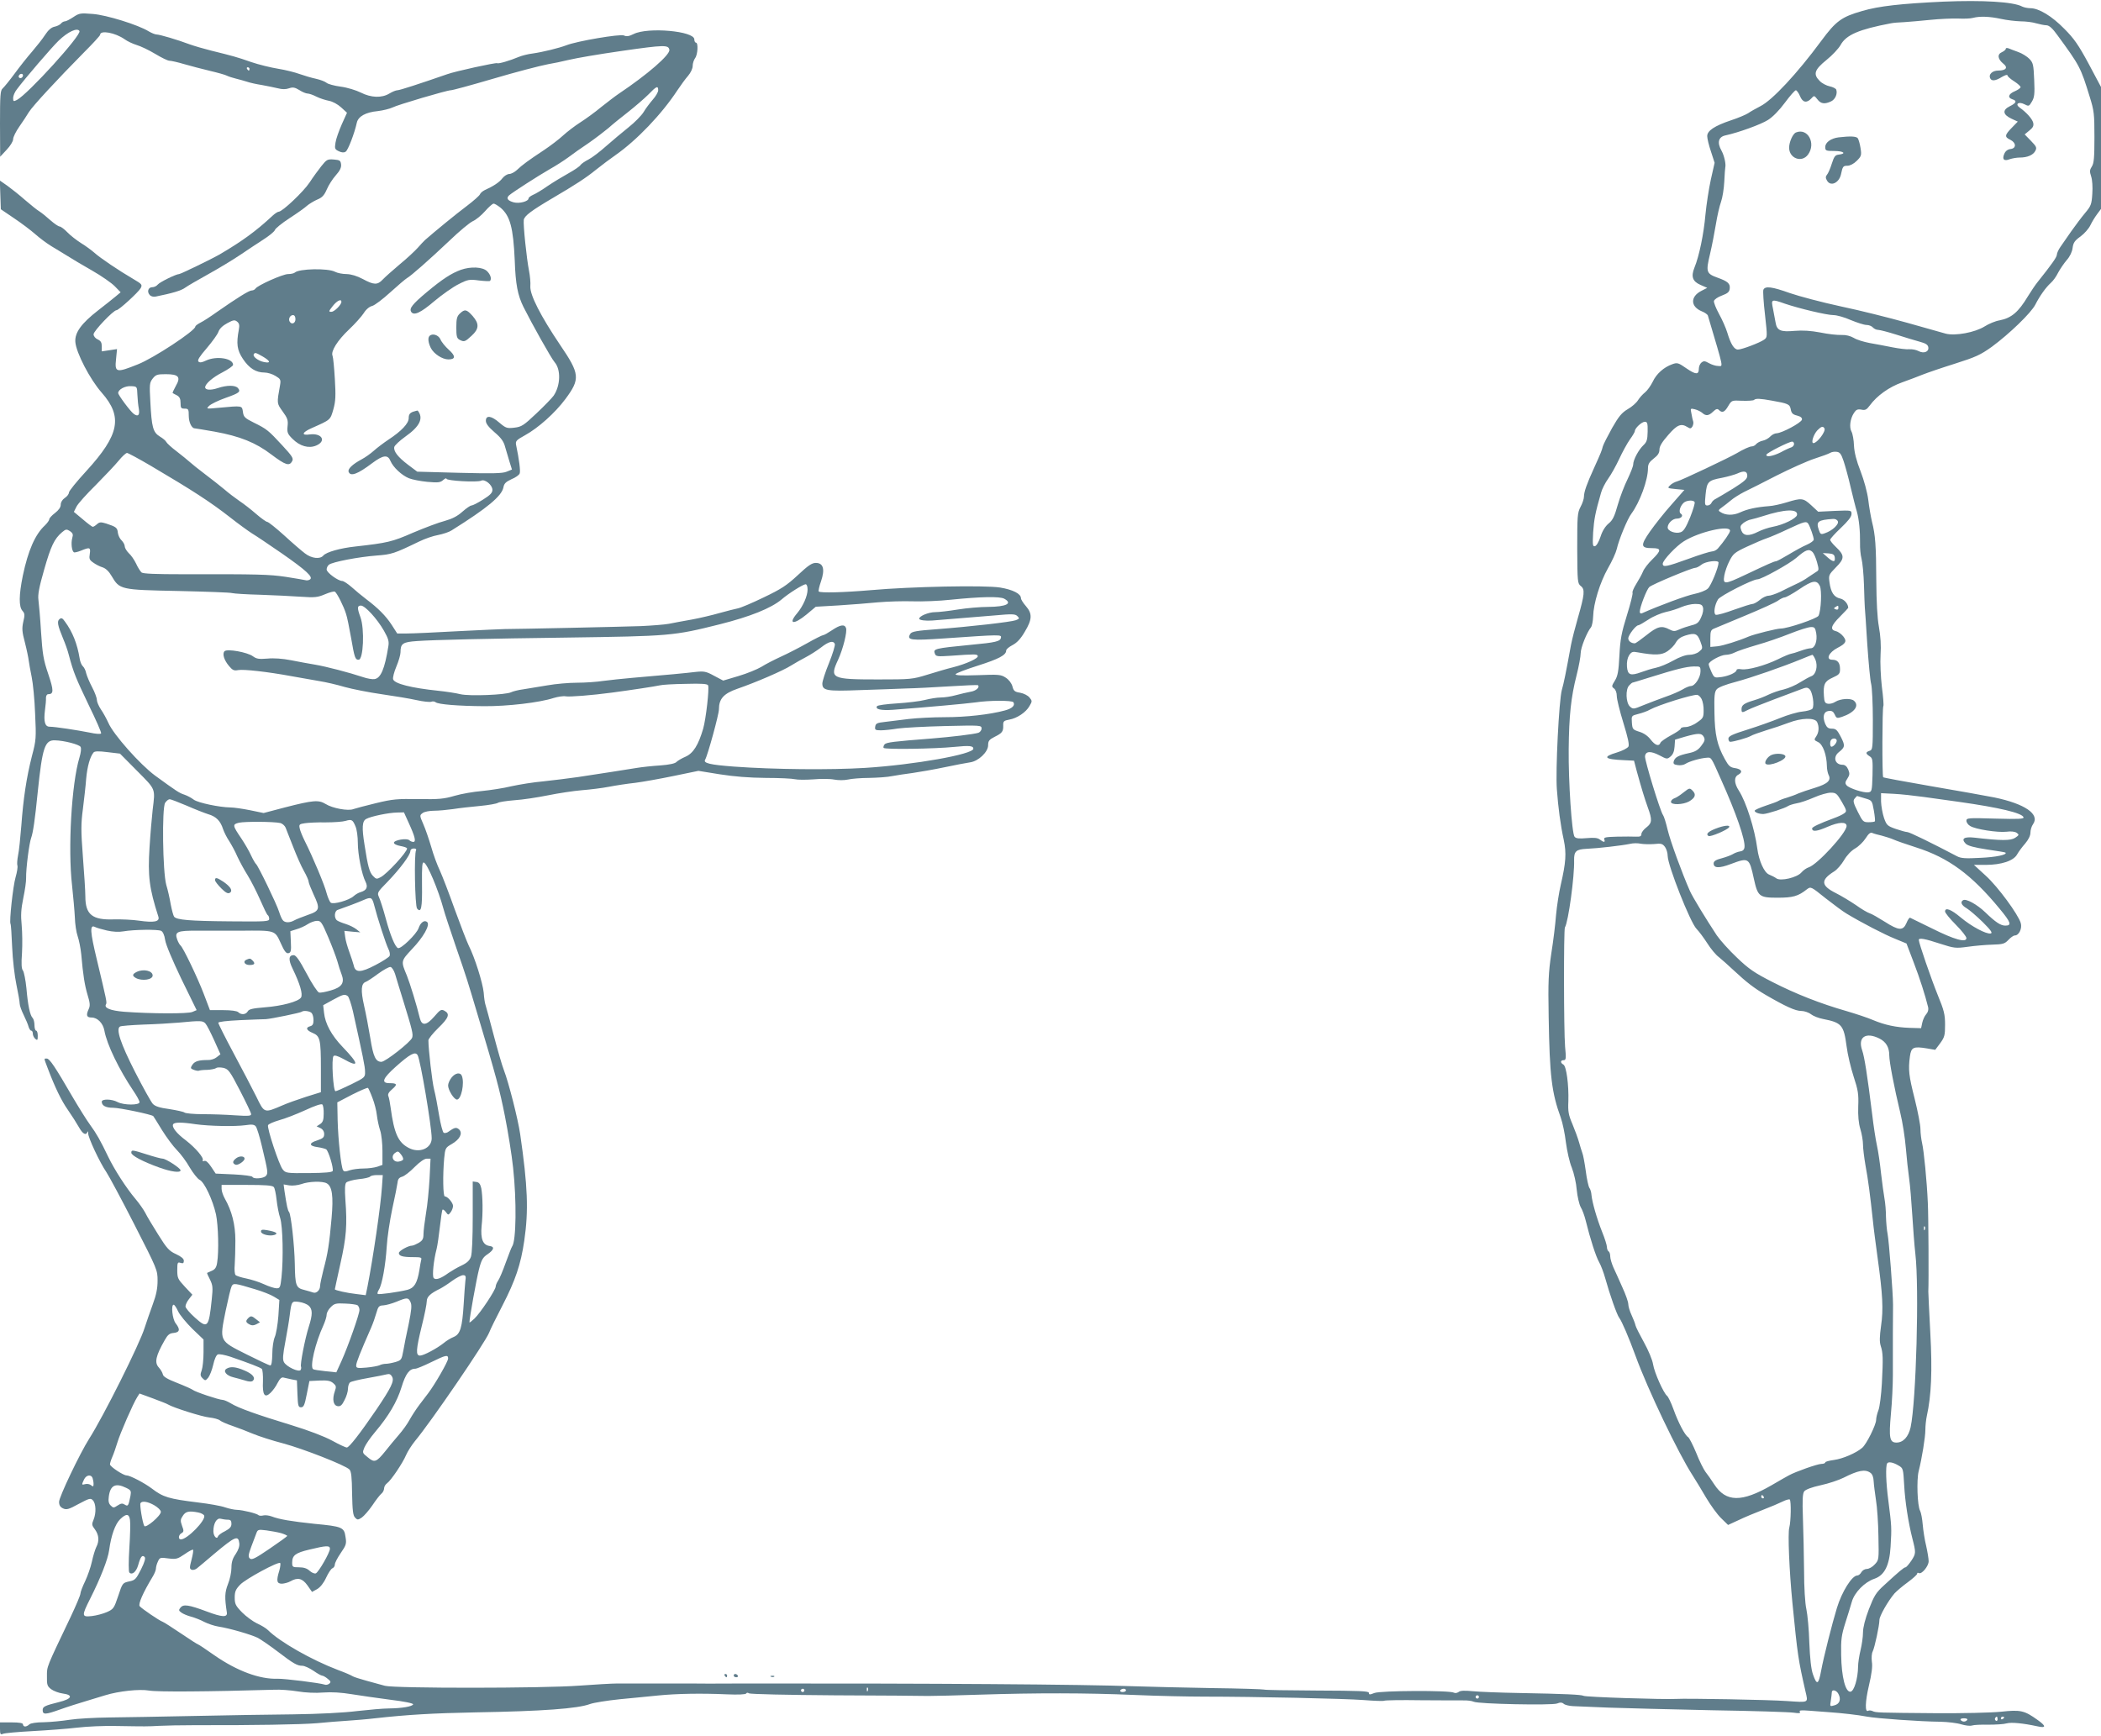 <?xml version="1.0" standalone="no"?>
<!DOCTYPE svg PUBLIC "-//W3C//DTD SVG 20010904//EN"
 "http://www.w3.org/TR/2001/REC-SVG-20010904/DTD/svg10.dtd">
<svg version="1.0" xmlns="http://www.w3.org/2000/svg"
 width="1280pt" height="1058pt" viewBox="0 0 1280 1058"
 preserveAspectRatio="xMidYMid meet">
<g transform="translate(0,1058) scale(0.1,-0.1)"
fill="#607d8b" stroke="none">
<path d="M11840 10570 c-257 -12 -394 -27 -495 -57 -126 -36 -160 -61 -250
-183 -146 -198 -298 -361 -370 -397 -27 -14 -61 -33 -75 -43 -14 -9 -61 -29
-104 -43 -101 -34 -146 -64 -145 -97 0 -14 10 -56 23 -94 l22 -68 -23 -102
c-12 -55 -27 -152 -33 -215 -10 -115 -38 -252 -67 -322 -22 -55 -11 -84 37
-105 l41 -18 -35 -18 c-69 -35 -68 -96 2 -125 18 -7 35 -19 37 -26 100 -338
94 -307 62 -307 -14 0 -39 8 -55 17 -25 14 -32 15 -46 4 -9 -7 -16 -24 -16
-37 0 -38 -18 -38 -75 1 -49 34 -56 37 -86 26 -52 -18 -98 -59 -120 -107 -12
-24 -33 -54 -47 -65 -14 -11 -33 -32 -43 -48 -9 -15 -37 -40 -62 -54 -37 -22
-55 -44 -95 -114 -27 -49 -53 -99 -57 -113 -7 -27 -9 -33 -55 -135 -43 -94
-60 -143 -60 -171 0 -13 -9 -41 -21 -63 -19 -36 -20 -56 -20 -253 1 -205 2
-213 22 -229 26 -20 23 -51 -18 -194 -16 -55 -35 -129 -42 -165 -33 -180 -43
-229 -56 -275 -17 -63 -39 -491 -30 -605 8 -110 22 -217 42 -308 17 -82 13
-137 -18 -272 -11 -47 -24 -130 -29 -185 -4 -55 -17 -161 -29 -235 -17 -116
-20 -170 -16 -386 6 -361 18 -461 74 -615 11 -31 25 -98 31 -150 7 -52 22
-121 36 -154 13 -33 27 -94 30 -135 4 -41 15 -88 24 -105 10 -16 23 -52 30
-80 28 -114 63 -222 82 -255 11 -19 28 -64 38 -100 26 -94 71 -223 85 -240 16
-21 58 -119 99 -231 74 -204 261 -595 348 -729 19 -30 57 -92 83 -137 27 -45
67 -101 91 -124 l42 -41 63 29 c35 17 102 45 149 63 47 18 101 41 121 51 20
10 39 15 43 12 9 -10 7 -134 -3 -171 -10 -33 0 -264 19 -459 32 -323 35 -343
80 -541 16 -69 22 -66 -112 -57 -109 8 -612 17 -678 13 -75 -4 -551 11 -563
19 -12 7 -111 12 -387 17 -118 2 -248 7 -287 11 -52 5 -77 4 -87 -5 -9 -6 -21
-8 -28 -4 -24 15 -449 13 -485 -2 -28 -11 -33 -11 -33 1 0 11 -57 13 -316 14
-174 1 -319 3 -324 6 -4 2 -146 7 -316 9 -170 3 -381 8 -469 11 -327 12 -1241
18 -2380 17 -159 -1 -308 -1 -330 0 -22 0 -119 0 -215 0 -96 0 -200 0 -230 0
-30 0 -134 -6 -230 -13 -222 -17 -1126 -17 -1185 -1 -22 6 -73 20 -113 31 -40
11 -78 23 -85 28 -7 5 -46 22 -87 37 -161 61 -356 172 -427 243 -12 12 -42 30
-67 41 -25 12 -66 42 -91 67 -40 41 -45 52 -45 91 0 36 6 50 33 78 33 35 233
143 244 132 3 -3 1 -23 -5 -45 -20 -64 -16 -81 16 -81 15 1 38 7 52 15 44 25
72 18 103 -25 l28 -40 31 17 c19 11 40 37 55 70 13 28 30 54 38 57 8 3 15 13
15 23 0 10 16 41 36 70 33 48 36 57 29 98 -8 59 -20 64 -190 80 -141 15 -213
27 -260 45 -16 6 -39 9 -51 6 -11 -3 -24 -2 -28 1 -10 11 -97 32 -131 33 -16
0 -49 7 -73 15 -24 9 -98 22 -165 30 -178 22 -213 32 -282 85 -45 34 -133 80
-154 80 -20 0 -100 53 -101 67 0 7 6 27 14 45 8 18 22 58 31 88 17 57 96 238
121 277 l14 22 82 -30 c45 -17 87 -33 92 -37 31 -19 208 -75 251 -79 28 -3 57
-11 65 -18 8 -7 42 -22 75 -33 33 -11 89 -33 125 -48 36 -15 119 -42 185 -59
123 -33 378 -133 404 -159 11 -11 15 -47 16 -146 2 -104 6 -135 18 -147 14
-15 18 -15 41 0 14 10 43 43 65 75 21 32 46 64 55 71 9 7 16 22 16 32 0 10 8
24 18 31 24 17 96 124 116 172 9 21 33 59 54 85 97 116 429 602 452 661 7 19
44 94 81 165 79 153 112 251 133 395 27 185 21 333 -25 650 -13 90 -70 314
-99 389 -12 30 -40 129 -64 220 -24 91 -46 173 -49 181 -3 8 -8 40 -10 71 -6
60 -54 214 -92 289 -12 25 -50 124 -85 220 -34 96 -75 202 -90 235 -16 33 -40
98 -53 145 -14 47 -35 109 -48 138 -23 53 -23 54 -4 68 10 8 42 14 69 14 28 0
80 5 116 10 36 6 109 14 163 19 54 5 103 14 110 19 7 5 52 12 101 16 49 3 141
17 205 30 64 13 157 27 206 31 50 4 124 13 165 21 41 8 113 19 160 24 47 6
153 25 235 42 l150 31 130 -21 c89 -14 178 -21 280 -22 83 0 163 -4 178 -8 16
-4 66 -4 110 -1 45 4 103 4 128 -1 26 -5 62 -5 85 0 21 5 80 10 129 10 50 1
113 5 140 11 28 5 84 14 125 19 41 6 129 21 195 35 66 14 136 27 156 30 50 7
109 63 109 104 0 26 6 34 39 51 47 23 54 33 53 70 -1 25 4 29 36 35 48 8 103
45 124 83 17 29 17 31 0 52 -11 13 -35 25 -57 29 -33 5 -40 11 -47 39 -6 20
-21 40 -41 53 -29 19 -43 20 -170 15 -96 -3 -137 -2 -135 6 2 6 63 29 135 52
126 40 173 64 173 92 0 8 17 22 38 33 27 14 50 38 75 81 46 76 47 111 7 157
-16 18 -30 40 -30 48 0 27 -49 52 -127 65 -95 15 -542 6 -788 -16 -164 -14
-307 -18 -317 -8 -3 3 3 31 14 62 25 74 14 112 -32 112 -24 0 -47 -16 -110
-75 -67 -62 -100 -84 -207 -135 -70 -34 -141 -64 -158 -67 -16 -3 -66 -16
-110 -28 -45 -13 -121 -31 -170 -40 -50 -9 -112 -20 -140 -26 -27 -5 -104 -11
-170 -14 -108 -4 -756 -18 -830 -18 -16 0 -144 -6 -284 -13 -139 -8 -280 -14
-312 -14 l-59 0 -34 53 c-36 55 -83 102 -156 157 -25 19 -64 51 -87 72 -24 21
-50 38 -58 38 -25 0 -95 51 -95 70 0 10 6 23 14 29 20 17 183 48 291 56 91 7
105 11 260 86 33 16 84 34 114 39 30 6 67 18 82 28 219 137 305 209 316 262 4
24 15 34 49 50 25 10 47 26 50 35 6 14 -3 84 -22 175 -4 22 2 29 53 57 82 45
184 136 248 222 91 123 88 152 -33 330 -118 175 -184 304 -181 356 2 22 -2 65
-8 95 -15 76 -36 280 -32 310 4 25 45 56 181 136 131 77 198 120 258 169 36
29 90 69 120 90 129 90 282 250 377 395 20 30 49 70 65 88 16 19 28 44 28 60
0 16 7 37 15 48 16 21 20 94 5 94 -5 0 -10 9 -10 20 0 51 -282 76 -369 33 -28
-14 -44 -17 -60 -9 -23 10 -285 -34 -351 -60 -45 -17 -142 -41 -205 -50 -27
-3 -66 -13 -85 -21 -55 -23 -123 -43 -131 -38 -7 5 -254 -49 -304 -67 -173
-60 -290 -98 -304 -98 -9 0 -31 -9 -49 -20 -46 -28 -111 -26 -174 6 -28 14
-83 31 -122 36 -39 5 -78 16 -86 23 -9 8 -38 19 -65 25 -28 6 -72 19 -100 29
-27 10 -86 25 -130 32 -44 7 -118 25 -165 41 -88 31 -112 37 -245 70 -44 11
-102 28 -130 38 -74 28 -183 60 -202 60 -8 0 -30 9 -47 19 -62 39 -258 100
-341 106 -75 6 -82 5 -118 -19 -21 -14 -44 -26 -51 -26 -8 0 -19 -6 -25 -14
-6 -7 -24 -16 -40 -19 -18 -4 -37 -20 -56 -49 -15 -24 -52 -70 -80 -103 -29
-33 -77 -94 -107 -135 -31 -42 -63 -81 -72 -89 -14 -12 -16 -41 -16 -215 l1
-201 39 42 c23 24 40 52 40 65 0 13 17 47 38 77 20 29 47 69 58 88 23 37 171
197 336 364 54 54 98 102 98 107 0 30 92 13 149 -27 16 -12 50 -28 73 -35 24
-7 75 -31 113 -54 38 -23 77 -42 87 -42 10 0 51 -9 91 -21 39 -11 110 -30 157
-41 47 -11 93 -24 102 -29 10 -5 34 -13 55 -18 21 -5 52 -14 68 -19 17 -6 57
-15 90 -20 33 -6 77 -15 98 -20 26 -7 48 -7 68 0 23 8 35 6 63 -11 18 -12 41
-21 50 -21 9 0 33 -8 54 -19 20 -10 54 -21 75 -25 23 -4 54 -21 75 -40 l36
-33 -32 -71 c-17 -39 -35 -89 -38 -111 -6 -37 -4 -41 21 -53 17 -8 32 -9 41
-2 14 8 54 112 68 177 9 38 54 63 127 70 33 4 73 14 90 22 30 16 332 105 355
105 11 0 121 30 254 69 142 42 288 80 340 90 30 5 84 16 120 25 61 14 178 34
330 56 258 37 282 37 288 7 6 -30 -132 -150 -308 -268 -21 -14 -69 -51 -107
-81 -37 -31 -95 -73 -128 -94 -33 -21 -80 -57 -105 -80 -25 -23 -76 -62 -115
-88 -94 -62 -135 -92 -166 -122 -14 -13 -35 -24 -46 -24 -12 0 -31 -12 -42
-26 -19 -25 -54 -48 -109 -73 -12 -6 -25 -17 -28 -25 -3 -8 -39 -40 -80 -71
-63 -47 -196 -156 -254 -207 -8 -8 -29 -29 -45 -48 -17 -19 -66 -65 -110 -101
-44 -37 -91 -79 -104 -93 -31 -33 -53 -33 -121 4 -36 19 -70 29 -98 30 -24 0
-56 6 -71 14 -43 23 -221 19 -245 -5 -6 -5 -24 -9 -41 -9 -32 0 -187 -69 -199
-89 -4 -6 -14 -11 -23 -11 -16 0 -88 -45 -210 -130 -39 -28 -85 -58 -102 -66
-17 -9 -31 -19 -31 -24 0 -25 -255 -193 -350 -230 -132 -53 -142 -51 -133 32
l6 61 -46 -7 -47 -7 0 31 c0 23 -6 33 -25 42 -14 6 -25 20 -25 31 0 20 121
147 140 147 14 0 133 109 147 134 11 21 8 25 -45 56 -86 50 -203 129 -237 160
-16 14 -52 41 -80 58 -27 17 -66 47 -84 66 -19 20 -41 36 -48 36 -7 0 -32 17
-56 38 -23 21 -53 45 -67 54 -14 8 -53 40 -87 69 -34 30 -83 69 -108 87 l-46
32 3 -87 3 -88 81 -55 c45 -30 103 -74 129 -97 26 -23 70 -56 98 -73 29 -17
72 -44 97 -59 25 -16 92 -56 150 -89 58 -33 121 -77 140 -97 l35 -36 -30 -25
c-16 -14 -65 -52 -107 -85 -103 -80 -143 -136 -139 -192 4 -65 90 -230 161
-310 129 -147 108 -256 -94 -477 -58 -63 -106 -122 -106 -131 0 -9 -11 -24
-25 -33 -15 -10 -25 -26 -25 -41 0 -16 -12 -33 -35 -51 -19 -14 -35 -32 -35
-38 0 -7 -12 -23 -26 -37 -60 -55 -103 -154 -135 -307 -24 -118 -25 -189 -2
-214 14 -16 15 -25 5 -66 -9 -41 -8 -61 10 -128 11 -43 21 -92 23 -109 2 -16
10 -61 18 -100 8 -38 18 -140 21 -225 7 -146 6 -161 -19 -255 -34 -133 -53
-262 -65 -425 -6 -74 -14 -156 -20 -182 -5 -26 -7 -54 -4 -62 3 -8 -2 -40 -11
-71 -16 -55 -39 -270 -31 -284 3 -4 7 -67 10 -141 3 -75 15 -178 26 -230 11
-52 20 -104 20 -116 0 -11 11 -42 24 -68 13 -27 27 -59 30 -72 4 -13 11 -24
16 -24 6 0 10 -8 10 -19 0 -10 7 -24 15 -31 13 -11 15 -8 15 19 0 17 -4 31
-10 31 -5 0 -10 15 -10 33 0 18 -5 38 -11 44 -16 16 -29 76 -38 181 -5 51 -15
99 -21 108 -9 10 -11 40 -6 107 3 50 2 127 -2 170 -6 60 -4 97 10 165 10 48
18 103 17 122 -1 59 19 213 31 245 11 30 23 108 40 280 28 270 43 316 104 314
56 -1 148 -25 157 -40 5 -10 2 -35 -7 -65 -48 -158 -71 -555 -45 -779 7 -66
15 -153 17 -194 1 -41 9 -93 17 -115 8 -23 18 -72 22 -111 11 -127 21 -189 39
-249 14 -45 16 -64 7 -83 -18 -39 -14 -53 17 -53 36 0 70 -35 78 -80 15 -84
89 -237 178 -369 20 -29 36 -59 36 -67 0 -19 -96 -19 -134 1 -35 19 -96 20
-96 2 0 -24 24 -37 70 -37 39 0 235 -41 244 -51 2 -2 26 -41 53 -85 28 -45 69
-100 91 -122 22 -22 58 -70 78 -106 21 -35 48 -69 60 -75 29 -13 80 -122 100
-211 14 -68 18 -227 7 -293 -4 -29 -13 -42 -32 -50 -14 -6 -27 -12 -29 -13 -2
-1 6 -19 17 -40 17 -35 19 -48 11 -122 -18 -173 -25 -180 -103 -110 -31 28
-57 58 -57 68 0 9 9 29 21 44 l21 27 -46 49 c-42 45 -46 53 -46 100 0 47 2 51
20 45 15 -5 20 -2 20 13 0 12 -15 25 -47 40 -42 19 -56 34 -109 119 -34 54
-70 114 -79 133 -10 19 -37 58 -60 85 -55 65 -128 178 -166 257 -47 98 -71
141 -110 194 -20 27 -68 104 -108 172 -105 181 -139 232 -156 232 -18 0 -19 6
6 -60 44 -116 83 -197 124 -255 23 -33 52 -79 65 -102 24 -43 44 -54 53 -30 3
6 5 3 4 -8 -1 -25 71 -179 111 -237 16 -24 93 -167 171 -320 139 -272 141
-277 141 -341 0 -48 -8 -87 -29 -144 -16 -43 -38 -108 -50 -144 -29 -96 -251
-540 -338 -676 -57 -90 -183 -354 -183 -384 0 -21 7 -32 24 -40 21 -10 35 -6
95 27 64 34 73 37 86 23 20 -19 22 -78 5 -119 -12 -28 -11 -34 9 -60 24 -34
27 -70 7 -108 -7 -15 -19 -54 -26 -87 -7 -33 -26 -87 -41 -119 -16 -33 -29
-67 -29 -76 0 -10 -27 -73 -59 -141 -151 -317 -145 -301 -145 -363 -1 -52 2
-61 26 -79 15 -11 47 -23 70 -26 67 -9 56 -33 -22 -52 -88 -22 -100 -28 -100
-49 0 -29 17 -28 104 3 44 16 117 39 161 52 44 13 96 29 115 35 84 26 210 39
268 29 49 -9 358 -7 762 5 36 2 100 -3 143 -10 47 -8 110 -11 156 -7 52 4 111
0 172 -10 52 -8 158 -24 237 -34 84 -10 141 -22 139 -28 -5 -13 -67 -24 -147
-25 -36 0 -123 -8 -195 -16 -78 -10 -233 -18 -390 -20 -143 -1 -417 -6 -610
-10 -192 -4 -422 -8 -510 -9 -88 -1 -196 -7 -240 -14 -44 -7 -115 -14 -157
-15 -46 0 -82 -6 -89 -13 -7 -7 -19 -13 -26 -13 -7 0 -13 6 -13 13 0 8 -21 12
-70 12 l-70 0 0 -39 c0 -33 3 -37 17 -31 10 5 92 12 183 17 91 5 212 14 270
21 58 7 166 12 240 10 184 -3 186 -3 260 1 36 2 135 4 220 4 356 -1 642 4 740
12 58 6 141 12 185 15 44 3 121 9 170 15 198 22 352 31 610 36 411 7 626 23
700 51 22 8 103 21 180 29 77 7 183 18 235 23 111 11 260 14 417 7 70 -3 115
-1 119 5 3 6 10 6 17 1 7 -5 236 -10 522 -12 281 -1 537 -3 570 -4 33 0 175 3
315 8 344 11 645 11 945 -2 138 -6 327 -10 420 -10 312 0 859 -12 975 -21 63
-5 119 -7 123 -4 5 3 104 5 221 3 116 -1 232 -1 259 -1 26 1 55 -3 65 -8 26
-14 475 -23 508 -11 19 8 31 7 41 -2 8 -7 34 -13 57 -14 22 -1 120 -5 216 -9
96 -3 380 -11 630 -16 250 -4 475 -11 499 -15 33 -5 42 -3 36 6 -6 9 9 10 61
6 38 -3 92 -7 119 -9 73 -5 173 -16 230 -27 59 -11 325 -30 445 -31 47 -1 105
-8 129 -16 24 -7 53 -11 65 -7 11 4 57 6 101 5 44 0 94 3 110 8 29 8 100 1
188 -18 53 -12 54 1 2 38 -82 59 -105 64 -224 51 -60 -6 -230 -10 -396 -9
-355 3 -366 3 -387 13 -9 4 -21 5 -26 2 -21 -13 -19 55 4 153 17 72 23 117 18
146 -3 24 -1 51 5 62 12 24 41 158 41 192 0 24 52 115 92 162 13 14 49 45 81
68 31 23 57 46 57 52 0 6 4 7 10 4 17 -10 60 42 60 72 0 15 -7 57 -15 93 -9
36 -18 94 -21 129 -3 36 -10 74 -16 85 -17 31 -22 188 -9 241 20 79 41 208 41
253 0 24 4 62 9 85 27 122 34 272 21 507 -7 129 -12 242 -12 250 3 60 1 463
-3 540 -6 136 -24 318 -35 365 -5 22 -10 60 -10 85 0 25 -16 108 -35 184 -36
142 -40 178 -29 260 8 55 21 61 102 48 l52 -9 30 40 c27 37 30 49 30 113 0 63
-6 87 -45 182 -40 99 -115 316 -115 335 0 14 38 7 129 -23 87 -28 95 -29 169
-19 42 6 110 12 150 13 65 2 75 5 98 29 14 15 31 27 39 27 25 0 46 43 36 76
-16 53 -139 221 -213 288 l-72 66 71 0 c96 0 171 25 192 64 9 16 31 46 49 66
20 24 32 48 32 66 0 16 7 40 16 52 43 61 -49 124 -236 163 -58 11 -233 43
-388 69 -156 27 -286 51 -289 54 -7 7 -6 424 1 434 3 4 -1 57 -9 117 -7 61
-11 148 -8 195 4 55 0 115 -10 170 -10 55 -15 153 -16 280 -1 219 -6 281 -26
360 -7 30 -18 91 -23 135 -6 47 -26 119 -47 174 -25 63 -38 115 -40 156 -1 34
-8 72 -15 85 -15 27 -8 79 15 114 13 20 22 24 45 20 23 -5 32 -1 51 25 44 60
118 113 197 141 42 15 100 37 127 48 28 11 115 41 195 66 126 40 155 53 225
103 106 78 239 206 265 257 27 53 64 105 94 132 14 12 34 40 45 63 12 22 35
56 52 76 19 21 33 50 36 74 4 32 13 45 48 70 23 17 50 47 60 68 10 21 29 52
42 69 l23 31 0 371 0 372 -75 141 c-62 115 -89 154 -148 213 -76 78 -156 126
-207 126 -17 0 -40 5 -50 10 -53 29 -240 40 -480 30z m350 -105 c36 -8 90 -14
120 -15 30 0 73 -5 95 -12 22 -6 50 -12 63 -12 17 -1 37 -19 67 -61 136 -186
141 -195 196 -374 27 -86 29 -106 29 -248 0 -124 -3 -158 -16 -178 -13 -20
-14 -30 -4 -60 7 -21 10 -65 7 -106 -4 -64 -8 -74 -44 -117 -22 -26 -59 -76
-84 -111 -24 -35 -54 -78 -66 -95 -12 -17 -22 -39 -22 -49 -1 -15 -33 -60
-116 -164 -14 -17 -41 -57 -60 -88 -58 -97 -101 -133 -173 -147 -25 -4 -66
-21 -91 -37 -59 -37 -179 -59 -237 -44 -21 6 -127 36 -234 66 -107 30 -290 76
-405 100 -116 25 -255 62 -310 81 -109 39 -152 45 -162 20 -3 -8 1 -77 10
-152 15 -136 15 -137 -6 -152 -25 -18 -135 -60 -159 -60 -23 0 -44 34 -64 101
-9 30 -32 82 -51 116 -19 35 -33 70 -31 79 2 9 23 24 48 33 35 13 46 22 48 42
4 31 -12 45 -74 67 -69 25 -72 35 -46 144 12 51 28 134 36 183 8 50 22 110 31
135 9 25 18 81 20 125 2 44 5 82 6 85 5 19 -6 71 -23 102 -28 49 -19 84 24 93
79 17 217 67 259 94 28 17 70 60 103 105 31 42 61 76 67 76 5 0 17 -16 25 -35
16 -40 41 -45 69 -15 17 19 18 19 37 -5 21 -28 44 -31 83 -13 26 12 41 47 32
72 -3 7 -21 16 -40 20 -19 4 -47 18 -61 33 -41 41 -32 68 42 128 35 28 73 69
85 90 34 63 113 96 307 133 14 3 50 6 80 7 30 2 102 8 160 14 58 6 134 9 170
8 36 -2 76 0 90 4 41 11 101 9 170 -6z m-11706 -74 c15 -23 -314 -385 -381
-420 -21 -11 -23 -9 -23 12 0 13 10 37 23 53 44 60 216 260 254 296 57 55 114
81 127 59z m1036 -231 c0 -5 -2 -10 -4 -10 -3 0 -8 5 -11 10 -3 6 -1 10 4 10
6 0 11 -4 11 -10z m-1380 -38 c0 -13 -12 -22 -22 -16 -10 6 -1 24 13 24 5 0 9
-4 9 -8z m3870 -92 c0 -11 -15 -37 -33 -57 -18 -21 -44 -55 -56 -76 -13 -21
-54 -63 -92 -93 -38 -30 -99 -82 -137 -115 -37 -33 -85 -70 -107 -81 -22 -11
-43 -26 -48 -33 -4 -8 -36 -30 -72 -50 -36 -20 -94 -55 -128 -78 -34 -24 -74
-48 -89 -54 -16 -7 -28 -17 -28 -22 0 -18 -56 -33 -90 -24 -37 10 -48 25 -28
43 23 20 179 120 247 159 36 20 87 53 113 72 25 19 81 59 125 88 43 30 96 71
119 90 22 20 76 64 120 98 43 34 99 82 124 107 49 51 60 56 60 26z m-960 -716
c58 -50 77 -121 86 -321 5 -146 18 -212 53 -283 50 -100 170 -315 190 -337 39
-45 36 -142 -6 -204 -10 -14 -57 -63 -105 -108 -78 -74 -91 -82 -135 -87 -44
-5 -51 -3 -90 30 -49 43 -83 48 -83 12 0 -17 16 -38 53 -70 39 -33 56 -56 64
-88 7 -24 19 -65 27 -91 l15 -48 -32 -13 c-25 -11 -87 -12 -288 -7 l-257 7
-56 42 c-62 47 -89 82 -84 108 2 10 32 38 68 64 88 62 112 112 75 158 -1 1
-14 -2 -29 -7 -20 -8 -26 -17 -26 -39 0 -32 -44 -79 -125 -132 -27 -18 -67
-48 -87 -66 -20 -18 -54 -42 -75 -53 -56 -30 -86 -59 -79 -76 11 -30 54 -15
145 54 66 49 94 52 110 12 16 -38 68 -87 112 -105 20 -8 70 -18 112 -22 67 -6
80 -4 97 11 11 10 20 13 20 8 0 -13 188 -23 211 -12 23 12 69 -26 69 -56 0
-18 -14 -32 -57 -59 -32 -20 -63 -36 -70 -36 -8 0 -32 -17 -56 -38 -30 -27
-61 -43 -107 -56 -36 -9 -123 -42 -194 -72 -128 -56 -156 -62 -351 -84 -93
-10 -177 -34 -195 -55 -20 -24 -72 -18 -112 13 -20 15 -77 64 -127 110 -50 45
-96 82 -103 82 -6 0 -37 22 -67 48 -31 27 -77 63 -103 80 -26 18 -67 49 -91
70 -24 20 -77 62 -117 92 -40 30 -82 64 -94 75 -12 11 -48 40 -80 65 -32 24
-60 50 -63 57 -3 7 -20 22 -39 33 -42 26 -50 56 -58 211 -6 107 -5 117 14 142
19 24 28 27 80 27 79 0 93 -17 61 -72 -12 -22 -21 -41 -19 -43 2 -1 13 -8 26
-14 16 -9 22 -21 22 -46 0 -31 3 -35 25 -35 23 0 25 -4 25 -44 0 -39 18 -76
36 -76 3 0 58 -9 121 -20 154 -28 250 -66 347 -140 85 -64 109 -72 126 -40 9
17 1 30 -61 97 -85 92 -94 99 -173 138 -54 27 -62 34 -66 65 -6 39 0 39 -150
25 -75 -7 -75 -7 -55 13 11 10 55 32 98 47 85 30 95 38 77 60 -16 19 -68 19
-124 0 -42 -14 -76 -12 -76 5 0 21 46 61 105 91 36 19 65 39 65 46 0 40 -101
56 -165 26 -25 -12 -38 -14 -46 -6 -8 8 7 31 51 82 33 39 66 84 71 100 7 19
26 37 54 52 37 20 45 21 60 9 13 -11 15 -22 10 -49 -16 -85 -11 -124 25 -178
38 -57 79 -83 132 -83 18 0 48 -9 67 -21 30 -18 33 -23 27 -57 -20 -111 -20
-109 16 -159 30 -41 34 -54 30 -90 -4 -38 0 -47 30 -77 45 -45 99 -60 144 -41
64 27 36 77 -38 68 -54 -8 -49 12 10 38 117 52 114 49 133 115 14 50 15 83 9
185 -4 68 -10 131 -14 141 -12 27 30 94 101 161 36 34 76 79 89 99 14 23 35
40 52 44 15 4 64 41 110 83 45 41 91 80 101 86 25 14 133 109 261 230 58 56
121 108 140 117 19 8 53 36 75 61 22 25 45 46 52 46 6 1 25 -11 43 -25z m-970
-573 c0 -18 -43 -61 -61 -61 -18 0 -17 3 8 35 26 33 53 46 53 26z m8796 -12
c86 -29 253 -69 294 -69 20 0 67 -13 105 -30 39 -16 82 -30 96 -30 15 0 32 -7
39 -15 7 -8 21 -15 32 -15 10 0 61 -13 111 -29 51 -16 115 -36 142 -43 38 -10
51 -19 53 -35 4 -27 -28 -39 -60 -22 -13 7 -37 12 -55 11 -17 -2 -64 4 -105
12 -40 8 -102 20 -138 26 -36 7 -79 20 -96 31 -21 12 -47 19 -75 18 -24 -1
-82 5 -129 15 -58 11 -107 14 -156 10 -87 -8 -109 2 -117 53 -4 21 -11 57 -15
80 -13 61 -11 62 74 32z m-9076 -94 c0 -25 -23 -35 -35 -15 -10 16 2 40 20 40
9 0 15 -9 15 -25z m-200 -227 c48 -28 52 -43 8 -34 -35 7 -70 34 -62 47 7 12
10 12 54 -13z m-763 -233 c1 -27 5 -67 9 -87 6 -38 -5 -49 -31 -30 -20 14 -95
115 -95 127 0 22 43 45 80 42 35 -2 35 -2 37 -52z m9957 -36 c102 -18 110 -22
116 -54 4 -22 12 -31 38 -37 23 -6 32 -14 30 -25 -4 -19 -122 -82 -154 -83
-11 0 -29 -9 -38 -19 -10 -11 -31 -23 -46 -26 -16 -3 -34 -13 -41 -21 -6 -8
-18 -14 -26 -14 -13 0 -51 -17 -93 -42 -44 -26 -339 -166 -362 -171 -15 -4
-35 -15 -44 -25 -17 -16 -15 -17 35 -22 l53 -5 -79 -90 c-44 -49 -102 -123
-131 -164 -59 -85 -57 -101 14 -101 57 0 56 -14 0 -69 -25 -24 -51 -58 -57
-75 -7 -17 -26 -51 -41 -75 -15 -24 -25 -48 -22 -53 3 -4 -12 -66 -34 -136
-33 -106 -41 -147 -46 -246 -5 -97 -10 -125 -28 -154 -20 -32 -20 -36 -5 -47
10 -7 17 -26 17 -46 0 -19 18 -92 40 -163 28 -91 37 -133 31 -145 -6 -10 -37
-26 -70 -36 -91 -27 -78 -42 44 -47 l60 -3 17 -65 c29 -105 46 -161 67 -220
28 -76 26 -95 -9 -122 -16 -12 -30 -30 -30 -40 0 -13 -7 -17 -32 -16 -18 1
-71 1 -117 0 -69 -2 -82 -4 -77 -17 7 -19 -3 -19 -28 0 -13 10 -35 12 -80 8
-46 -4 -64 -2 -73 8 -17 20 -38 338 -36 534 2 204 14 317 48 450 14 55 25 116
25 135 0 33 38 128 63 158 6 8 12 38 13 66 2 79 41 206 90 293 25 43 49 96 54
118 12 55 65 184 89 215 52 71 101 205 101 277 0 25 8 38 35 59 25 19 35 34
35 55 0 20 16 46 53 88 54 63 79 73 117 49 17 -11 22 -10 30 2 5 8 8 22 6 30
-3 8 -8 30 -11 49 -7 33 -7 34 21 27 16 -4 36 -14 45 -22 22 -20 39 -18 66 8
18 17 26 19 35 10 20 -20 35 -14 57 24 21 35 21 35 85 32 36 -1 68 1 72 5 10
10 37 9 108 -4z m-756 -189 c-1 -49 -5 -63 -25 -82 -30 -28 -63 -90 -63 -118
0 -11 -16 -51 -34 -89 -19 -38 -46 -108 -60 -157 -20 -71 -31 -94 -56 -114
-20 -17 -38 -45 -49 -80 -11 -33 -25 -56 -34 -58 -14 -3 -15 7 -11 85 6 80 12
115 48 240 6 23 26 62 44 87 18 25 48 79 67 120 19 41 48 94 64 117 17 23 31
47 31 52 0 18 42 57 61 57 15 0 18 -9 17 -60z m1077 20 c11 -17 -44 -90 -67
-90 -16 0 0 52 24 78 24 24 34 27 43 12z m-185 -95 c0 -9 -8 -18 -17 -21 -10
-3 -39 -16 -64 -30 -48 -24 -93 -32 -87 -14 3 11 135 78 156 79 6 1 12 -6 12
-14z m302 -105 c10 -30 30 -102 43 -160 14 -58 30 -123 37 -145 14 -49 21
-122 20 -194 -1 -30 3 -73 9 -95 6 -23 13 -95 15 -161 2 -66 4 -127 5 -135 1
-8 8 -109 15 -224 8 -115 18 -225 24 -245 5 -20 10 -118 10 -218 0 -173 -1
-182 -20 -188 -25 -8 -25 -17 0 -33 19 -12 20 -21 18 -115 -3 -97 -4 -102 -26
-105 -29 -4 -117 25 -132 43 -10 12 -9 20 5 41 14 22 15 31 5 55 -8 19 -20 29
-34 29 -47 0 -61 47 -23 77 38 30 39 40 12 93 -22 42 -30 50 -54 50 -22 0 -31
7 -41 29 -18 44 -10 75 21 79 19 2 28 -3 37 -22 10 -23 14 -24 44 -14 77 26
108 69 72 99 -20 16 -81 12 -112 -7 -13 -9 -33 -14 -45 -12 -18 2 -23 11 -25
47 -5 71 4 90 53 112 40 18 45 24 45 52 0 39 -15 57 -47 57 -42 0 -22 45 33
73 50 26 57 40 34 69 -11 14 -31 29 -45 32 -37 9 -31 33 25 89 28 28 50 52 50
53 0 24 -24 52 -49 57 -37 8 -57 37 -65 98 -6 44 -5 47 39 92 54 54 54 73 -1
125 -19 18 -34 37 -34 43 0 6 29 38 65 72 44 42 65 68 65 85 0 23 0 23 -101
19 l-102 -5 -42 39 c-49 45 -59 46 -150 18 -36 -11 -85 -22 -108 -23 -77 -6
-132 -18 -175 -38 -43 -20 -90 -19 -122 3 -13 8 -11 12 10 27 13 9 38 29 55
43 16 14 53 37 80 51 28 13 118 59 200 101 83 42 186 88 229 102 44 14 87 30
95 35 9 6 27 9 40 7 20 -2 28 -12 43 -57z m-10312 -29 c256 -151 362 -220 480
-312 52 -41 113 -85 135 -99 22 -13 104 -68 182 -122 148 -103 194 -145 171
-159 -7 -5 -20 -7 -28 -4 -8 2 -61 11 -118 20 -102 15 -168 17 -626 16 -169 0
-244 3 -254 11 -7 7 -23 31 -33 54 -11 23 -31 52 -45 64 -13 13 -24 32 -24 41
0 10 -9 26 -19 36 -11 10 -21 31 -23 47 -3 31 -11 36 -71 56 -33 10 -41 9 -56
-4 -10 -9 -21 -16 -26 -16 -4 0 -32 21 -61 46 l-54 45 16 32 c9 18 62 77 118
132 55 56 118 122 139 148 21 26 44 47 51 47 6 0 73 -36 146 -79z m9725 -60
c0 -19 -17 -34 -85 -77 -47 -29 -95 -57 -106 -63 -12 -5 -24 -17 -27 -25 -4
-9 -15 -16 -25 -16 -16 0 -17 6 -11 67 8 78 15 86 102 102 34 7 76 19 92 26
41 19 60 14 60 -14z m-321 -160 c4 -5 -9 -47 -27 -93 -26 -63 -40 -85 -58 -91
-31 -11 -79 7 -79 29 0 25 30 54 56 54 27 0 42 19 24 30 -14 9 -6 43 16 65 17
17 60 20 68 6z m624 -79 c-4 -21 -83 -60 -148 -72 -27 -5 -68 -19 -89 -30 -57
-29 -89 -26 -102 7 -9 24 -7 30 12 46 12 9 33 20 48 22 14 3 46 12 71 20 133
43 215 46 208 7z m249 -39 c7 -18 -34 -57 -79 -72 -24 -9 -28 -7 -37 20 -18
51 -6 61 87 67 13 1 25 -5 29 -15z m-180 -15 c11 -18 33 -80 33 -96 0 -7 -19
-21 -42 -31 -24 -10 -73 -37 -111 -60 -37 -22 -72 -41 -77 -41 -11 0 -49 -17
-186 -82 -129 -61 -138 -61 -129 -5 4 23 18 64 32 90 22 43 31 51 106 86 45
21 99 44 120 51 21 7 80 32 130 56 101 47 112 50 124 32z m-10577 -87 c-8 -30
-3 -78 10 -86 4 -3 24 2 44 10 53 22 59 20 53 -20 -5 -30 -2 -37 21 -53 15
-11 40 -24 57 -29 19 -6 39 -25 55 -53 49 -83 53 -84 405 -91 171 -4 319 -9
330 -13 11 -3 88 -8 170 -10 83 -3 194 -8 247 -12 87 -6 103 -4 148 15 28 12
55 19 60 16 13 -8 54 -89 68 -135 7 -19 20 -86 31 -147 21 -122 25 -133 46
-133 29 0 37 187 11 259 -21 57 -20 71 3 71 25 0 99 -81 140 -153 27 -48 32
-65 27 -95 -22 -137 -46 -195 -85 -200 -12 -2 -43 3 -69 12 -84 28 -226 65
-292 76 -36 6 -102 18 -147 27 -51 10 -105 14 -144 10 -52 -4 -66 -2 -88 14
-34 25 -157 47 -173 31 -15 -15 -3 -55 28 -91 21 -25 30 -29 55 -24 33 6 178
-10 324 -37 55 -10 132 -23 170 -30 39 -6 108 -22 155 -36 47 -13 148 -33 225
-44 77 -11 173 -27 213 -36 40 -9 80 -13 89 -10 9 4 21 2 27 -3 16 -13 138
-23 296 -24 142 -1 338 22 423 50 27 8 60 13 74 10 24 -4 156 6 283 23 113 15
264 38 290 44 14 4 84 8 157 9 99 3 133 0 137 -9 8 -20 -13 -204 -30 -264 -29
-99 -60 -150 -108 -171 -24 -10 -48 -25 -55 -32 -7 -9 -44 -17 -99 -21 -48 -3
-112 -10 -142 -15 -66 -11 -215 -34 -360 -56 -58 -8 -152 -20 -210 -26 -58 -5
-145 -19 -195 -30 -49 -12 -130 -24 -180 -29 -49 -4 -124 -17 -165 -29 -65
-19 -95 -22 -220 -20 -130 2 -157 0 -260 -25 -63 -15 -125 -32 -137 -36 -31
-13 -128 5 -169 31 -43 26 -74 24 -249 -21 l-129 -34 -82 17 c-45 9 -99 17
-120 17 -68 1 -196 28 -223 47 -14 11 -40 25 -58 31 -31 10 -46 20 -178 116
-91 67 -255 251 -285 322 -11 24 -31 61 -45 81 -14 21 -25 47 -25 59 0 12 -13
47 -29 77 -16 30 -32 69 -36 85 -3 17 -13 36 -20 42 -8 7 -17 28 -20 49 -14
87 -43 161 -89 223 -15 22 -22 25 -33 16 -17 -13 -12 -38 21 -118 13 -30 29
-75 35 -100 29 -109 44 -144 120 -303 45 -92 80 -171 77 -176 -3 -5 -34 -3
-69 5 -75 15 -212 36 -245 36 -28 0 -37 31 -28 101 4 29 7 62 6 75 0 12 6 22
13 22 35 0 35 22 1 123 -30 88 -35 122 -44 257 -5 85 -13 173 -16 196 -4 31 4
75 35 183 41 144 62 188 109 228 23 19 27 20 48 7 18 -13 21 -20 14 -43z
m10100 45 c0 -12 -38 -67 -74 -108 -9 -10 -25 -18 -36 -18 -10 0 -75 -20 -143
-45 -135 -49 -157 -53 -157 -30 0 21 83 109 129 137 93 58 281 101 281 64z
m503 -130 c8 -8 20 -36 27 -62 12 -44 12 -49 -4 -58 -10 -6 -32 -21 -50 -33
-17 -13 -51 -32 -76 -43 -25 -12 -67 -32 -94 -46 -28 -13 -60 -24 -72 -24 -12
0 -36 -11 -52 -25 -17 -14 -37 -25 -45 -25 -8 0 -59 -16 -112 -35 -54 -20
-104 -34 -112 -31 -15 6 -8 59 14 94 14 22 210 122 240 122 25 0 194 94 237
131 57 50 77 57 99 35z m135 -33 c4 -30 -10 -29 -45 2 l-28 25 35 -2 c28 -2
36 -8 38 -25z m-708 -31 c0 -29 -46 -141 -65 -158 -12 -12 -49 -26 -82 -33
-47 -9 -215 -71 -320 -118 -7 -3 -13 1 -13 9 0 28 42 136 58 151 19 17 259
117 280 117 8 0 25 9 39 20 25 20 103 29 103 12z m617 -142 c13 -27 8 -150 -8
-182 -9 -17 -187 -78 -231 -78 -24 0 -159 -34 -193 -48 -66 -28 -156 -56 -192
-60 l-43 -4 0 51 c0 44 3 53 23 61 12 5 99 41 192 80 94 39 182 79 197 90 15
11 34 20 41 20 8 0 48 22 88 49 81 55 107 59 126 21z m-6167 -22 c0 -40 -28
-102 -63 -144 -58 -68 -22 -73 57 -8 l56 47 138 8 c75 5 184 13 242 19 58 5
152 8 210 6 58 -2 164 2 235 10 177 18 295 21 323 6 53 -29 14 -49 -98 -50
-47 0 -130 -7 -185 -16 -55 -9 -117 -16 -138 -16 -40 0 -97 -24 -97 -40 0 -9
39 -14 80 -11 53 4 275 22 379 31 108 10 126 9 139 -4 14 -14 13 -16 -9 -25
-30 -11 -275 -39 -483 -55 -122 -9 -151 -14 -160 -28 -24 -39 1 -42 206 -28
348 24 350 24 346 4 -4 -22 -31 -29 -183 -43 -225 -22 -231 -24 -219 -55 6
-16 16 -17 93 -12 154 11 164 11 168 -1 5 -14 -69 -48 -151 -69 -34 -8 -104
-29 -156 -45 -91 -28 -101 -29 -301 -29 -285 0 -296 6 -243 120 30 65 57 172
48 194 -9 24 -36 19 -85 -14 -24 -16 -48 -30 -54 -30 -5 0 -50 -22 -99 -50
-48 -27 -120 -64 -160 -82 -39 -18 -92 -45 -117 -61 -25 -15 -88 -41 -139 -56
l-94 -28 -55 29 c-49 27 -62 29 -111 24 -56 -7 -184 -19 -385 -36 -60 -5 -141
-14 -180 -19 -38 -6 -110 -11 -160 -11 -49 0 -130 -7 -180 -16 -49 -8 -115
-19 -146 -24 -32 -4 -65 -13 -75 -18 -32 -16 -253 -25 -309 -12 -27 7 -88 16
-135 21 -164 17 -267 43 -275 70 -3 10 6 45 20 78 14 33 25 72 25 86 0 54 13
63 102 69 95 7 436 15 908 21 632 9 652 10 935 81 187 47 312 98 375 150 45
39 132 93 148 94 7 0 12 -13 12 -32z m5455 -109 c4 -12 0 -37 -11 -60 -14 -32
-24 -41 -58 -49 -23 -6 -56 -17 -74 -25 -29 -13 -36 -13 -62 0 -47 25 -73 18
-139 -35 -34 -27 -66 -50 -71 -50 -22 0 -40 14 -40 30 0 20 46 80 61 80 5 0
33 16 62 35 28 19 76 39 106 46 30 6 72 20 95 30 23 10 60 19 83 19 34 0 43
-4 48 -21z m825 -4 c0 -9 -6 -12 -16 -8 -13 5 -13 7 -2 14 17 11 18 11 18 -6z
m-135 -153 c8 -48 -8 -92 -33 -92 -11 0 -39 -7 -63 -16 -24 -9 -51 -17 -59
-18 -8 -1 -44 -16 -80 -34 -77 -37 -181 -66 -221 -60 -16 3 -29 1 -29 -4 0
-15 -45 -36 -90 -43 -45 -6 -46 -6 -63 30 -9 19 -17 41 -17 48 0 17 74 57 105
57 14 0 38 6 53 14 15 8 74 28 132 45 58 16 150 48 205 70 55 22 112 40 127
40 23 1 27 -4 33 -37z m-706 -50 c16 -43 15 -44 -8 -63 -13 -11 -39 -19 -59
-19 -22 0 -59 -13 -98 -35 -35 -20 -82 -39 -106 -44 -24 -5 -63 -17 -87 -26
-68 -25 -85 -18 -89 33 -2 28 3 53 13 69 15 22 22 24 53 18 105 -19 146 -17
181 7 19 13 42 36 51 53 11 20 30 34 56 42 61 19 75 13 93 -35z m-5273 -16 c3
-8 -13 -60 -35 -115 -23 -56 -41 -112 -41 -126 0 -43 26 -48 229 -40 102 3
229 8 281 10 52 1 171 7 265 13 93 6 171 9 173 7 13 -13 -12 -35 -45 -40 -21
-4 -61 -13 -90 -21 -28 -8 -69 -14 -92 -14 -22 0 -65 -7 -96 -15 -31 -8 -108
-17 -171 -21 -63 -4 -117 -11 -121 -17 -12 -19 24 -27 97 -22 212 16 442 37
502 45 84 13 225 13 232 1 12 -19 -7 -38 -52 -50 -92 -25 -237 -41 -365 -41
-71 0 -171 -5 -221 -11 -50 -6 -116 -14 -146 -18 -47 -5 -55 -9 -58 -29 -3
-19 1 -22 35 -22 21 0 67 5 103 11 36 5 165 12 288 15 217 5 222 5 222 -15 0
-11 -9 -22 -19 -26 -29 -9 -163 -25 -286 -35 -231 -18 -275 -23 -286 -36 -6
-7 -8 -17 -6 -21 7 -11 312 -6 432 6 90 9 115 7 115 -11 0 -34 -359 -98 -660
-117 -211 -13 -552 -10 -799 8 -146 11 -188 21 -175 42 15 25 84 276 84 307 0
64 29 96 112 125 113 39 278 110 328 142 24 15 65 38 90 51 25 13 66 39 91 58
47 37 76 45 85 22z m5974 -95 c16 -40 4 -90 -24 -101 -12 -4 -44 -22 -70 -38
-26 -17 -71 -36 -99 -43 -29 -6 -70 -21 -91 -31 -22 -11 -62 -27 -90 -35 -60
-18 -76 -29 -76 -54 0 -23 3 -23 40 -4 15 8 84 35 152 61 67 25 142 53 165 62
38 15 44 15 58 2 18 -18 30 -99 17 -118 -5 -7 -33 -15 -63 -18 -30 -3 -90 -21
-134 -39 -44 -18 -133 -50 -197 -70 -96 -30 -118 -41 -118 -56 0 -10 5 -19 11
-19 21 0 105 24 124 35 11 7 54 22 95 35 41 12 103 33 137 46 78 30 158 32
173 5 14 -28 12 -63 -5 -88 -14 -20 -14 -23 12 -35 29 -14 52 -79 53 -146 0
-18 5 -42 10 -53 18 -33 -4 -55 -82 -79 -40 -12 -86 -28 -103 -35 -16 -8 -48
-19 -70 -26 -22 -6 -44 -15 -50 -19 -5 -4 -40 -17 -77 -29 -38 -13 -68 -26
-68 -31 0 -10 26 -20 53 -20 25 1 134 36 151 49 6 4 29 12 51 16 22 3 70 20
107 36 36 16 82 29 101 29 33 0 38 -5 68 -56 31 -54 31 -58 14 -70 -10 -8 -39
-21 -64 -30 -86 -32 -131 -53 -131 -62 0 -22 30 -18 94 10 69 30 116 32 116 5
0 -42 -179 -236 -231 -252 -13 -4 -33 -18 -44 -31 -26 -31 -127 -55 -153 -36
-9 7 -29 17 -44 23 -30 12 -62 83 -72 159 -16 120 -68 284 -112 352 -30 46
-31 84 -3 98 29 16 19 34 -22 40 -28 4 -38 13 -61 55 -47 85 -61 149 -63 283
-2 101 0 126 14 142 10 12 54 29 115 45 97 26 284 91 401 139 33 14 63 25 66
26 4 0 12 -13 19 -29z m-700 -72 c0 -37 -34 -89 -58 -89 -9 0 -32 -9 -51 -21
-19 -11 -66 -32 -105 -45 -39 -14 -99 -37 -134 -51 -60 -25 -63 -25 -82 -8
-25 23 -28 106 -4 129 8 9 17 16 18 16 2 0 48 14 102 31 166 52 227 67 272 68
41 1 42 0 42 -30z m7 -169 c7 -14 13 -45 12 -70 0 -41 -3 -47 -40 -72 -21 -16
-53 -28 -69 -28 -17 0 -30 -4 -30 -9 0 -6 -27 -24 -59 -41 -33 -18 -62 -38
-65 -46 -9 -24 -32 -16 -60 20 -16 21 -41 39 -68 47 -41 13 -43 16 -46 56 -3
42 -3 42 40 53 24 6 55 17 70 26 51 28 258 93 288 90 8 -1 20 -12 27 -26z m13
-230 c9 -16 6 -27 -15 -54 -20 -27 -38 -37 -76 -45 -64 -14 -85 -25 -92 -50
-4 -15 1 -20 24 -23 16 -3 38 1 48 8 20 14 92 35 130 37 27 2 25 6 84 -128 95
-211 151 -374 145 -418 -2 -15 -11 -23 -27 -25 -14 -2 -34 -10 -45 -17 -12 -7
-42 -18 -68 -25 -35 -9 -48 -18 -48 -31 0 -29 33 -31 104 -4 110 41 113 40
141 -89 24 -109 33 -116 145 -116 93 0 125 9 178 51 24 18 24 18 115 -55 51
-40 108 -82 127 -93 93 -56 232 -128 295 -153 l70 -29 43 -113 c38 -99 71
-202 89 -276 3 -14 -1 -30 -12 -42 -10 -11 -20 -34 -24 -52 l-7 -33 -70 2
c-83 3 -150 17 -224 48 -30 13 -102 37 -160 54 -160 46 -308 104 -451 177
-110 56 -144 79 -217 149 -48 45 -103 107 -123 136 -64 97 -147 233 -163 269
-47 106 -120 305 -136 373 -10 43 -23 84 -28 90 -17 22 -113 336 -110 359 4
32 35 33 89 5 43 -23 46 -24 66 -7 15 12 23 31 25 60 l3 43 60 18 c82 23 102
23 115 -1z m810 -23 c0 -14 -20 -37 -32 -37 -10 0 -11 34 -1 43 11 12 33 8 33
-6z m-10355 -184 c116 -117 111 -105 95 -238 -5 -44 -14 -147 -19 -229 -11
-174 -2 -248 54 -422 9 -30 -25 -37 -117 -24 -40 6 -109 9 -153 8 -133 -5
-175 29 -175 140 0 31 -7 140 -15 242 -12 158 -12 200 0 290 7 58 17 141 20
185 7 75 23 133 45 160 7 8 30 9 85 2 l76 -9 104 -105z m10885 -159 c58 -8
155 -22 215 -30 247 -35 385 -68 393 -94 4 -10 -29 -12 -172 -8 -165 5 -176 4
-176 -13 0 -10 10 -25 23 -32 31 -20 167 -41 221 -35 28 4 52 1 63 -7 15 -11
14 -14 -10 -30 -28 -18 -84 -18 -248 1 -64 7 -83 -6 -53 -37 14 -13 51 -23
129 -35 61 -9 112 -17 113 -19 13 -13 -58 -28 -153 -32 -89 -5 -118 -3 -141 9
-156 82 -291 148 -304 148 -9 0 -40 9 -70 19 -51 18 -56 22 -72 67 -9 27 -17
72 -18 100 l0 51 78 -4 c42 -2 124 -11 182 -19z m-360 -8 c45 -13 45 -13 56
-74 6 -34 9 -64 6 -67 -3 -3 -20 -5 -39 -5 -31 0 -35 4 -65 64 -27 54 -30 67
-19 80 8 9 14 16 15 16 0 0 21 -6 46 -14z m-10223 -45 c50 -22 109 -45 131
-52 49 -14 75 -41 91 -91 7 -20 24 -54 38 -74 13 -21 36 -62 49 -93 14 -30 42
-82 63 -115 21 -34 55 -101 76 -149 21 -48 41 -90 46 -93 5 -3 9 -13 9 -23 0
-16 -18 -17 -239 -15 -249 2 -324 9 -340 28 -5 6 -14 40 -21 76 -6 36 -18 89
-27 118 -22 79 -27 468 -7 500 8 12 20 22 28 22 7 0 53 -18 103 -39z m1353
-105 c39 -85 46 -116 28 -116 -8 0 -19 5 -24 10 -15 15 -94 1 -94 -15 0 -8 18
-16 40 -20 22 -4 40 -10 40 -15 0 -22 -121 -154 -161 -175 -24 -13 -28 -12
-47 8 -21 22 -31 58 -51 188 -17 105 -15 146 10 159 29 16 136 38 187 39 l43
1 29 -64z m-324 -22 c8 -18 14 -63 14 -99 0 -72 24 -193 47 -238 16 -32 7 -52
-30 -63 -12 -3 -31 -14 -42 -24 -28 -26 -125 -53 -140 -40 -7 6 -18 32 -25 57
-11 47 -85 223 -133 318 -14 28 -28 62 -31 77 -5 24 -3 27 32 32 20 3 78 6
127 5 50 0 104 4 120 9 37 11 44 8 61 -34z m-458 21 c12 -3 27 -16 32 -28 5
-12 25 -65 46 -117 20 -52 49 -118 65 -146 16 -28 29 -58 29 -65 0 -8 14 -43
30 -78 42 -89 39 -101 -35 -126 -33 -12 -70 -26 -82 -33 -28 -16 -58 -15 -70
1 -6 6 -16 30 -23 52 -14 46 -129 283 -140 290 -4 3 -18 26 -30 52 -12 27 -39
73 -59 103 -55 81 -56 87 -15 97 37 8 212 7 252 -2z m9757 -77 c22 -6 54 -16
70 -23 17 -8 78 -29 137 -48 199 -63 339 -166 511 -375 68 -82 75 -102 34
-102 -28 0 -59 20 -122 81 -50 48 -117 85 -135 74 -19 -11 -10 -31 21 -49 17
-10 61 -48 98 -84 51 -51 62 -67 49 -70 -27 -5 -116 42 -183 98 -58 49 -95 63
-95 36 0 -8 29 -44 65 -80 36 -36 65 -73 65 -82 0 -30 -74 -9 -208 58 -70 34
-130 64 -135 66 -4 2 -14 -12 -22 -32 -21 -49 -47 -47 -133 8 -38 24 -78 47
-91 51 -13 4 -51 26 -84 50 -34 23 -90 57 -124 74 -90 45 -92 79 -9 131 17 10
44 41 60 68 18 31 44 58 68 72 21 12 50 40 64 62 19 30 30 38 42 32 9 -4 35
-11 57 -16z m-1388 -51 c44 5 52 2 67 -18 9 -13 16 -37 16 -54 1 -60 138 -407
176 -445 14 -14 43 -53 65 -87 22 -35 54 -73 71 -85 16 -13 58 -50 93 -83 76
-71 122 -106 190 -146 124 -72 183 -99 219 -99 18 0 45 -9 59 -20 14 -11 47
-24 74 -29 113 -22 126 -37 143 -166 6 -49 26 -133 43 -185 27 -82 31 -107 28
-181 -2 -57 2 -103 13 -139 9 -29 16 -72 16 -94 0 -23 7 -79 15 -126 16 -85
29 -185 45 -335 4 -44 18 -147 29 -229 31 -224 36 -314 21 -415 -9 -65 -10
-97 -2 -122 14 -43 15 -74 7 -229 -4 -69 -13 -142 -21 -163 -8 -20 -14 -47
-14 -59 0 -29 -59 -149 -85 -170 -37 -32 -119 -67 -172 -74 -29 -4 -53 -10
-53 -15 0 -5 -11 -9 -24 -9 -23 0 -159 -48 -198 -70 -10 -5 -57 -32 -105 -60
-182 -105 -278 -104 -349 5 -18 28 -42 62 -54 77 -11 15 -37 66 -56 115 -20
48 -42 91 -49 96 -20 11 -61 90 -90 171 -14 39 -32 76 -39 81 -21 17 -77 141
-85 192 -4 27 -29 86 -55 133 -26 47 -50 94 -52 104 -2 11 -13 39 -24 63 -11
23 -20 54 -20 67 0 13 -16 59 -36 102 -19 44 -44 98 -55 122 -10 23 -19 53
-19 67 0 13 -4 27 -10 30 -5 3 -10 15 -10 26 0 11 -13 53 -29 92 -33 83 -60
178 -65 224 -1 17 -7 38 -13 45 -5 7 -16 54 -22 103 -7 50 -16 99 -21 110 -4
11 -13 40 -20 65 -7 25 -25 74 -40 110 -24 56 -28 77 -25 140 3 101 -12 212
-30 223 -20 11 -19 27 1 27 15 0 16 10 9 83 -8 94 -9 713 -1 726 21 33 59 314
56 409 -1 55 12 67 77 70 70 3 215 20 263 30 19 5 49 5 66 1 17 -3 54 -4 81
-2z m-7542 -37 c-13 -20 -7 -341 6 -356 25 -30 32 5 30 145 -1 116 1 140 12
135 21 -8 88 -168 118 -279 7 -27 42 -133 77 -235 68 -197 69 -202 131 -410
113 -377 135 -459 167 -620 19 -96 42 -238 50 -315 22 -202 19 -446 -6 -480
-4 -5 -21 -50 -39 -99 -17 -48 -38 -98 -46 -109 -8 -12 -15 -28 -15 -36 0 -20
-93 -161 -130 -196 -17 -16 -30 -26 -30 -22 0 25 43 264 58 322 15 59 24 74
53 93 39 27 44 46 11 50 -40 6 -55 43 -48 120 9 81 7 184 -2 232 -6 26 -14 36
-30 38 l-22 3 0 -214 c0 -127 -4 -227 -11 -245 -8 -22 -23 -37 -57 -53 -26
-12 -61 -33 -79 -45 -46 -34 -79 -46 -91 -31 -10 13 0 109 18 177 5 20 14 81
20 135 6 54 13 101 16 104 3 3 12 -3 20 -14 15 -20 15 -20 30 -1 8 11 14 28
14 38 0 19 -33 58 -50 58 -11 0 -13 129 -4 231 6 63 8 66 46 88 49 28 68 65
46 88 -17 16 -28 14 -63 -11 -11 -9 -25 -12 -32 -8 -6 4 -19 52 -28 107 -9 55
-22 125 -30 155 -12 46 -35 246 -35 301 0 9 27 43 60 75 64 62 73 86 38 105
-20 11 -26 7 -63 -36 -47 -54 -75 -57 -87 -10 -19 80 -61 215 -79 260 -37 89
-38 88 32 163 68 71 110 145 92 163 -16 16 -41 -1 -53 -37 -12 -35 -106 -127
-125 -121 -17 5 -47 77 -75 181 -15 56 -34 114 -41 129 -12 27 -11 30 53 95
74 77 138 162 138 186 0 9 8 16 21 16 11 0 17 -4 14 -10z m-255 -337 c19 -75
71 -235 86 -265 8 -15 11 -33 8 -42 -3 -8 -42 -33 -86 -56 -91 -48 -124 -48
-133 -2 -4 15 -16 52 -27 82 -11 30 -23 71 -25 91 l-5 37 49 -5 48 -4 -24 19
c-14 11 -43 25 -65 32 -23 7 -47 17 -53 22 -19 15 -16 58 5 64 38 13 129 47
157 60 46 20 52 17 65 -33z m-281 -192 c23 -54 48 -120 56 -147 7 -27 19 -63
26 -81 20 -51 2 -79 -66 -98 -30 -9 -62 -15 -71 -13 -9 2 -43 53 -76 116 -45
84 -65 112 -79 112 -31 0 -33 -28 -6 -83 45 -93 63 -155 51 -175 -16 -25 -116
-52 -222 -60 -73 -6 -96 -11 -103 -25 -12 -20 -40 -22 -58 -4 -8 7 -42 12 -92
12 l-80 0 -38 100 c-37 97 -127 285 -142 295 -4 3 -13 18 -19 34 -18 49 -1 56
125 55 61 0 178 0 260 0 213 2 209 4 245 -75 22 -50 34 -65 47 -62 15 3 18 13
15 69 l-3 65 38 12 c21 6 52 20 68 31 17 11 42 20 56 20 23 1 30 -8 68 -98z
m-1347 39 c35 -8 73 -10 100 -5 62 11 210 13 230 3 10 -5 20 -26 24 -55 4 -29
45 -125 99 -238 l93 -190 -26 -11 c-26 -12 -253 -11 -415 1 -85 7 -125 23
-111 46 6 11 4 21 -56 272 -41 170 -44 215 -12 199 9 -5 43 -15 74 -22z m1755
-265 c6 -22 30 -98 52 -170 53 -172 59 -197 52 -218 -10 -27 -162 -146 -187
-147 -35 0 -50 30 -68 145 -10 61 -27 150 -38 198 -21 93 -18 134 10 144 9 3
44 26 76 50 33 24 66 42 75 41 9 -2 21 -21 28 -43z m-289 -134 c7 -4 21 -46
32 -92 61 -276 74 -337 74 -369 1 -34 -1 -36 -84 -77 -47 -23 -90 -42 -96 -42
-14 -1 -26 200 -12 214 6 7 26 1 59 -17 99 -56 98 -33 -3 72 -69 72 -107 142
-114 210 l-5 45 58 32 c63 34 72 37 91 24z m-220 -103 c7 -7 12 -26 12 -44 0
-23 -5 -33 -20 -37 -30 -8 -24 -25 15 -41 45 -19 50 -39 50 -216 l0 -145 -90
-28 c-49 -16 -115 -39 -146 -53 -110 -47 -108 -48 -157 53 -24 48 -86 167
-138 264 -52 97 -94 181 -94 187 0 6 49 12 133 16 72 3 143 6 157 6 32 2 212
39 218 45 10 9 48 5 60 -7z m-646 -65 c9 -10 32 -56 53 -102 l38 -85 -23 -18
c-12 -10 -36 -18 -54 -17 -55 0 -79 -7 -94 -29 -13 -20 -12 -23 9 -31 13 -5
27 -7 31 -5 3 2 26 5 50 5 23 1 48 6 55 11 6 5 25 5 45 1 30 -8 39 -20 100
-138 37 -72 68 -136 68 -144 0 -11 -18 -12 -97 -7 -54 4 -143 7 -198 7 -55 0
-105 5 -111 10 -6 5 -48 14 -92 21 -60 8 -87 17 -101 32 -11 12 -60 100 -109
196 -87 171 -117 260 -91 275 5 4 69 9 142 12 73 2 170 8 217 12 135 13 146
12 162 -6z m10198 -91 c40 -20 60 -53 60 -102 0 -40 30 -196 67 -350 14 -57
29 -154 34 -215 5 -60 14 -144 20 -185 6 -41 14 -140 19 -220 5 -80 13 -188
19 -240 24 -204 5 -901 -29 -1057 -13 -58 -45 -93 -86 -93 -42 0 -47 29 -34
174 7 72 12 178 12 236 0 58 0 173 0 255 0 83 1 161 1 175 0 70 -25 391 -33
430 -5 25 -9 73 -10 106 0 34 -4 83 -9 110 -5 27 -14 96 -21 154 -6 58 -17
134 -25 170 -8 36 -21 121 -29 190 -30 242 -47 349 -61 390 -28 80 21 114 105
72z m-8906 -101 c17 -26 86 -437 86 -507 0 -61 -74 -93 -139 -59 -65 33 -90
89 -111 245 -4 30 -10 62 -14 71 -5 11 2 24 23 42 34 29 31 37 -16 37 -53 0
-42 29 39 101 85 76 118 94 132 70z m-275 -261 c12 -30 24 -77 27 -105 3 -27
12 -69 20 -93 8 -23 14 -80 14 -126 l0 -84 -31 -11 c-18 -6 -55 -11 -84 -11
-29 0 -67 -5 -85 -11 -25 -9 -34 -9 -40 1 -12 20 -30 185 -33 304 l-2 109 90
47 c50 25 93 44 97 41 3 -3 16 -31 27 -61z m-297 -97 c0 -37 -5 -51 -21 -62
l-22 -14 23 -11 c15 -7 23 -21 23 -36 0 -21 -8 -27 -43 -39 -52 -16 -50 -34 4
-41 21 -3 44 -9 51 -13 14 -9 46 -114 40 -132 -4 -8 -45 -12 -146 -13 -136 -1
-141 0 -159 23 -22 27 -96 251 -89 269 3 7 33 20 67 30 35 9 106 37 159 61 58
27 99 41 105 35 5 -5 9 -31 8 -57z m-782 -63 c85 -12 242 -15 306 -6 38 6 53
4 62 -7 7 -8 24 -63 38 -123 37 -155 38 -163 24 -179 -14 -16 -76 -21 -82 -6
-1 5 -52 12 -113 15 -60 3 -111 5 -111 5 -1 1 -13 19 -28 42 -18 27 -32 39
-42 35 -8 -3 -12 -1 -9 4 9 14 -43 75 -102 121 -58 43 -88 82 -78 99 8 12 50
13 135 0z m1266 -215 c-1 -5 -14 -11 -28 -13 -34 -4 -49 33 -21 53 16 12 20
11 35 -8 10 -12 16 -26 14 -32z m161 -117 c-4 -68 -13 -163 -22 -213 -8 -49
-15 -106 -15 -125 0 -29 -6 -39 -29 -53 -16 -9 -34 -17 -41 -17 -23 0 -80 -32
-80 -45 0 -18 23 -25 86 -25 48 0 55 -2 50 -17 -2 -10 -8 -38 -11 -62 -13 -79
-31 -109 -72 -120 -56 -14 -177 -31 -182 -25 -3 3 0 14 7 25 20 31 41 151 48
262 3 56 19 161 34 232 16 72 30 143 32 159 2 22 10 31 28 36 14 4 48 30 76
59 32 32 60 51 74 51 l23 0 -6 -122z m-290 -50 c-8 -120 -54 -433 -88 -607
l-11 -53 -56 7 c-56 6 -132 23 -132 29 0 1 15 72 34 157 36 160 42 233 30 391
-4 61 -3 92 5 102 6 7 41 17 76 21 36 3 67 11 70 16 4 5 22 9 42 9 l35 0 -5
-72z m-337 22 c34 -18 42 -79 30 -213 -14 -159 -23 -215 -49 -312 -11 -44 -21
-90 -21 -101 0 -25 -22 -46 -41 -40 -8 3 -33 10 -55 16 -51 12 -56 26 -58 160
-2 111 -23 300 -35 315 -8 9 -14 36 -28 129 l-5 39 35 -6 c19 -3 52 1 73 8 46
17 128 19 154 5z m-322 -23 c6 -7 13 -41 17 -77 4 -36 13 -86 22 -112 16 -52
20 -245 8 -361 -7 -61 -9 -67 -30 -67 -12 0 -47 11 -77 25 -30 14 -79 29 -108
35 -30 6 -59 15 -65 21 -5 5 -8 33 -5 62 2 29 4 95 4 147 0 98 -21 181 -65
258 -10 18 -19 44 -19 58 l0 24 154 0 c111 0 156 -3 164 -13z m10059 -259 c-3
-8 -6 -5 -6 6 -1 11 2 17 5 13 3 -3 4 -12 1 -19z m-8892 -315 c-2 -21 -7 -83
-10 -138 -9 -145 -21 -184 -60 -201 -18 -7 -46 -24 -61 -37 -41 -33 -123 -77
-145 -77 -27 0 -25 35 11 182 17 67 30 134 30 149 0 27 22 48 80 76 14 7 47
28 74 48 26 19 57 35 67 35 16 0 19 -6 14 -37z m-1280 -49 c44 -13 95 -33 114
-45 l33 -20 -6 -97 c-4 -53 -14 -111 -22 -129 -8 -18 -15 -63 -15 -103 -1 -46
-5 -70 -12 -70 -7 0 -72 31 -146 68 -167 84 -164 78 -126 266 15 72 31 139 36
148 11 21 18 20 144 -18z m946 -78 c9 -19 6 -48 -11 -133 -13 -59 -28 -133
-33 -164 -10 -54 -12 -57 -47 -68 -21 -6 -47 -11 -59 -11 -12 0 -30 -4 -39 -9
-9 -4 -45 -11 -79 -14 -57 -5 -63 -3 -63 13 0 17 25 80 91 230 11 25 25 65 32
90 11 39 16 45 42 46 17 1 53 11 80 22 65 27 73 27 86 -2z m-620 -22 c24 -22
24 -54 0 -129 -23 -72 -54 -232 -47 -243 2 -4 1 -13 -2 -19 -10 -17 -87 19
-102 47 -9 16 -7 44 9 128 11 59 23 130 26 157 11 87 12 88 57 82 22 -3 48
-13 59 -23z m297 3 c6 -5 12 -17 12 -29 0 -25 -69 -221 -110 -312 l-31 -68
-67 7 c-37 4 -70 9 -74 12 -22 13 13 161 63 269 10 23 19 51 19 63 0 12 11 33
25 46 21 22 32 25 87 22 35 -1 69 -6 76 -10z m-1093 -37 c10 -22 49 -69 86
-106 l69 -66 0 -77 c0 -43 -5 -93 -11 -110 -10 -27 -9 -35 5 -49 16 -16 18
-16 35 4 9 12 23 47 30 78 7 33 19 60 28 63 9 4 43 -3 77 -14 119 -41 181 -65
191 -74 5 -5 8 -39 7 -75 -4 -83 10 -105 45 -72 14 13 34 40 44 61 14 27 25
37 37 33 9 -2 31 -7 49 -11 l32 -6 3 -82 c3 -73 5 -82 22 -82 16 0 22 13 35
80 l16 80 61 3 c47 2 66 -1 83 -15 19 -16 21 -22 11 -50 -17 -48 -10 -87 17
-91 17 -3 27 6 42 37 12 22 21 53 21 69 0 16 6 34 13 39 6 5 55 17 107 26 52
9 105 20 117 23 15 4 24 0 32 -15 14 -26 -5 -65 -96 -200 -102 -149 -166 -231
-180 -231 -8 0 -48 19 -90 42 -46 25 -142 62 -247 94 -214 65 -324 105 -368
132 -20 12 -43 22 -51 22 -22 0 -169 49 -184 62 -7 5 -49 24 -95 42 -59 23
-84 38 -86 52 -2 10 -13 29 -24 41 -28 30 -20 70 36 168 18 32 29 41 54 43 38
4 41 22 12 59 -20 26 -29 113 -12 113 5 0 17 -18 27 -40z m1645 -288 c0 -18
-80 -157 -121 -211 -11 -14 -35 -46 -54 -71 -19 -25 -45 -65 -59 -90 -13 -25
-44 -68 -68 -95 -24 -28 -60 -71 -81 -98 -54 -67 -66 -71 -106 -37 -34 27 -34
28 -21 60 8 19 37 61 65 94 83 98 134 185 161 273 25 82 48 113 84 113 9 0 52
18 95 39 92 45 105 48 105 23z m8835 -651 c30 -17 30 -19 36 -122 5 -96 25
-226 50 -324 22 -86 22 -91 -6 -134 -15 -22 -31 -41 -36 -41 -9 0 -39 -25
-129 -108 -51 -46 -62 -65 -94 -147 -23 -60 -36 -112 -36 -142 0 -27 -7 -75
-15 -108 -8 -33 -15 -78 -15 -100 -1 -73 -24 -150 -46 -153 -31 -4 -55 90 -57
223 -2 95 2 122 25 195 15 47 33 105 40 130 16 57 78 120 137 140 62 21 92 81
99 195 7 119 7 119 -14 285 -14 106 -17 204 -7 223 7 12 36 7 68 -12z m-170
-45 c12 -8 19 -27 20 -52 1 -21 8 -73 14 -114 7 -41 14 -140 15 -220 3 -144 3
-145 -22 -172 -14 -16 -36 -28 -49 -28 -12 0 -27 -9 -33 -20 -6 -11 -17 -20
-25 -20 -32 0 -94 -99 -124 -198 -28 -91 -82 -304 -96 -382 -16 -86 -26 -91
-50 -22 -11 31 -18 96 -22 192 -2 80 -11 172 -18 205 -8 35 -14 132 -14 235
-1 96 -4 240 -7 320 -4 112 -2 149 8 163 9 11 45 25 100 37 47 10 110 31 140
46 89 45 131 53 163 30z m-10831 -32 c3 -9 6 -25 6 -36 0 -17 -3 -18 -15 -8
-8 7 -24 10 -35 7 -23 -6 -24 -6 -8 28 13 28 43 33 52 9z m205 -60 c29 -14 31
-19 26 -48 -13 -64 -15 -66 -35 -54 -14 9 -23 8 -43 -5 -24 -16 -27 -16 -43 0
-12 12 -15 27 -11 55 9 68 41 84 106 52z m9976 -54 c3 -5 1 -10 -4 -10 -6 0
-11 5 -11 10 0 6 2 10 4 10 3 0 8 -4 11 -10z m-9805 -52 c22 -13 40 -30 40
-40 0 -24 -92 -102 -101 -86 -11 20 -29 129 -23 139 9 15 44 10 84 -13z m268
-44 c17 -3 33 -12 36 -19 11 -28 -103 -145 -142 -145 -18 0 -15 28 4 38 14 8
15 14 3 45 -11 31 -10 39 5 61 17 27 38 31 94 20z m-416 -46 c3 -17 1 -95 -4
-171 -5 -81 -5 -144 0 -149 17 -17 42 4 54 46 14 50 24 64 39 49 7 -7 1 -30
-22 -76 -30 -59 -36 -66 -72 -73 -40 -9 -41 -10 -67 -89 -25 -75 -29 -80 -69
-98 -23 -10 -64 -21 -91 -24 -63 -7 -64 0 -10 107 62 123 108 240 115 295 12
89 37 159 67 188 37 36 55 34 60 -5z m596 2 c17 0 22 -6 22 -25 0 -19 -10 -29
-39 -45 -22 -10 -41 -25 -43 -32 -7 -21 -28 2 -28 32 0 47 20 82 44 76 12 -3
31 -6 44 -6z m325 -82 c20 -6 37 -14 37 -17 -1 -3 -49 -38 -108 -78 -88 -60
-109 -70 -120 -59 -11 10 -9 23 9 72 12 32 26 70 31 82 8 22 12 23 61 17 28
-4 69 -11 90 -17z m-255 -62 c2 -18 -6 -41 -22 -65 -19 -27 -26 -50 -26 -84 0
-25 -9 -70 -21 -99 -20 -51 -21 -82 -7 -173 5 -31 -28 -30 -123 6 -110 41
-141 45 -159 24 -12 -15 -12 -19 5 -31 11 -8 37 -19 60 -25 22 -6 58 -20 80
-32 22 -11 60 -24 85 -28 71 -11 200 -49 241 -69 20 -11 74 -48 120 -83 98
-75 120 -87 151 -87 13 0 43 -14 67 -30 24 -17 48 -30 53 -30 6 0 21 -8 34
-19 20 -15 21 -21 10 -30 -7 -6 -20 -9 -27 -6 -28 10 -245 37 -288 36 -108 -4
-247 47 -385 143 -51 36 -96 66 -99 66 -3 0 -50 30 -103 66 -54 36 -104 69
-113 72 -22 8 -126 79 -140 95 -10 13 20 82 78 178 12 19 21 42 21 51 0 9 5
29 12 43 11 25 15 26 64 19 48 -6 56 -3 99 26 25 18 49 30 51 27 3 -3 -1 -30
-9 -60 -13 -50 -13 -56 1 -62 8 -3 22 1 31 8 9 7 57 47 106 89 129 108 147
115 153 64z m552 -33 c0 -23 -69 -143 -86 -150 -8 -3 -25 4 -38 16 -15 14 -35
21 -64 21 -39 0 -42 2 -42 28 0 45 20 60 105 80 103 25 125 26 125 5z m3277
-865 c-3 -8 -6 -5 -6 6 -1 11 2 17 5 13 3 -3 4 -12 1 -19z m-387 2 c0 -5 -4
-10 -10 -10 -5 0 -10 5 -10 10 0 6 5 10 10 10 6 0 10 -4 10 -10z m1960 0 c0
-5 -9 -10 -21 -10 -11 0 -17 5 -14 10 3 6 13 10 21 10 8 0 14 -4 14 -10z
m4340 -21 c18 -33 8 -62 -24 -70 -28 -8 -28 -8 -22 29 3 20 6 43 6 50 0 20 28
14 40 -9z m-2190 -19 c0 -5 -4 -10 -10 -10 -5 0 -10 5 -10 10 0 6 5 10 10 10
6 0 10 -4 10 -10z m3160 -136 c0 -8 -5 -12 -10 -9 -6 4 -8 11 -5 16 9 14 15
11 15 -7z m40 12 c0 -3 -4 -8 -10 -11 -5 -3 -10 -1 -10 4 0 6 5 11 10 11 6 0
10 -2 10 -4z m-225 -16 c-3 -5 -12 -10 -20 -10 -8 0 -17 5 -20 10 -4 6 5 10
20 10 15 0 24 -4 20 -10z"/>
<path d="M12220 10283 c0 -6 -11 -15 -24 -21 -30 -13 -25 -43 10 -71 29 -23
15 -41 -32 -41 -35 0 -59 -22 -50 -45 8 -21 32 -19 72 6 19 11 34 16 34 10 0
-6 18 -22 40 -36 22 -14 40 -30 40 -36 0 -5 -16 -17 -35 -25 -39 -16 -46 -39
-15 -49 30 -9 24 -23 -15 -42 -47 -23 -44 -51 9 -76 l39 -18 -37 -38 c-43 -44
-45 -56 -8 -73 36 -18 37 -52 1 -56 -17 -2 -31 -12 -38 -29 -15 -34 -2 -47 33
-33 15 5 42 10 61 10 46 0 82 15 95 41 10 19 7 26 -27 61 l-38 39 29 24 c22
18 27 28 23 47 -6 24 -42 64 -82 92 -31 22 -7 39 28 21 27 -14 29 -13 46 16
15 25 18 46 14 132 -4 93 -6 104 -30 129 -14 14 -44 33 -67 41 -22 8 -49 18
-58 22 -10 4 -18 3 -18 -2z"/>
<path d="M10942 9773 c-19 -7 -42 -58 -42 -93 0 -65 77 -94 115 -42 50 68 -1
164 -73 135z"/>
<path d="M11201 9743 c-47 -6 -81 -31 -81 -59 0 -22 4 -24 55 -24 56 0 77 -16
28 -22 -22 -2 -29 -11 -43 -55 -9 -29 -22 -59 -29 -67 -9 -11 -10 -20 -1 -35
21 -40 74 -17 86 37 10 48 13 52 39 52 16 0 39 12 57 30 28 28 30 34 23 78 -4
26 -12 53 -17 60 -10 12 -47 13 -117 5z"/>
<path d="M2808 8936 c-58 -21 -112 -56 -208 -136 -87 -73 -108 -99 -95 -120
16 -25 57 -7 141 65 49 41 116 88 149 104 55 28 65 30 123 22 34 -4 64 -5 67
-3 12 12 3 40 -18 60 -27 26 -99 29 -159 8z"/>
<path d="M2802 8670 c-18 -17 -22 -32 -22 -85 0 -53 3 -66 19 -75 29 -15 34
-13 74 24 46 42 48 73 6 121 -36 40 -47 43 -77 15z"/>
<path d="M2617 8533 c-12 -11 -8 -42 8 -74 19 -36 70 -69 107 -69 44 0 45 21
2 59 -22 20 -45 48 -51 64 -12 26 -49 38 -66 20z"/>
<path d="M10793 5980 c-24 -10 -46 -43 -36 -54 19 -19 128 24 120 47 -5 15
-55 19 -84 7z"/>
<path d="M10256 5751 c-21 -17 -46 -33 -57 -36 -10 -4 -19 -13 -19 -21 0 -20
74 -18 111 3 37 22 44 42 21 65 -18 18 -19 18 -56 -11z"/>
<path d="M10450 5530 c-45 -18 -59 -33 -41 -44 11 -7 115 37 125 53 10 16 -31
12 -84 -9z"/>
<path d="M1310 5217 c0 -7 17 -29 38 -50 27 -27 41 -34 52 -27 20 12 5 37 -40
68 -38 25 -50 28 -50 9z"/>
<path d="M2751 4014 c-12 -15 -21 -36 -21 -48 0 -28 36 -86 54 -86 26 0 47
100 30 144 -9 24 -40 19 -63 -10z"/>
<path d="M1503 4733 c-26 -10 -13 -33 17 -33 32 0 37 9 18 28 -13 13 -16 13
-35 5z"/>
<path d="M833 4658 c-28 -14 -29 -24 -4 -38 37 -19 101 -10 101 16 0 29 -56
42 -97 22z"/>
<path d="M1441 3524 c-25 -18 -27 -32 -6 -41 15 -5 55 22 55 37 0 16 -29 18
-49 4z"/>
<path d="M1590 3076 c0 -17 51 -30 81 -21 27 9 12 19 -43 29 -30 5 -38 4 -38
-8z"/>
<path d="M1512 2548 c-17 -17 -15 -26 8 -38 14 -8 26 -7 42 1 l22 12 -23 18
c-27 22 -33 23 -49 7z"/>
<path d="M1380 2240 c-23 -14 -1 -42 41 -52 19 -5 51 -13 72 -20 25 -8 41 -8
48 -1 17 17 -1 41 -51 62 -53 23 -86 26 -110 11z"/>
<path d="M1958 9568 c-19 -24 -52 -69 -72 -100 -37 -56 -166 -178 -188 -178
-6 0 -23 -11 -37 -24 -102 -95 -186 -156 -326 -238 -47 -27 -235 -118 -244
-118 -18 0 -118 -49 -130 -64 -7 -9 -22 -16 -33 -16 -24 0 -34 -26 -17 -46 8
-10 22 -14 38 -11 99 20 155 36 179 54 15 11 79 48 142 83 63 35 151 88 195
118 44 30 108 72 142 94 34 22 65 47 68 57 3 9 42 41 88 71 45 29 93 63 107
76 14 12 42 29 63 38 29 12 42 25 58 62 11 26 36 65 55 86 25 28 34 47 32 66
-3 24 -8 27 -44 30 -39 3 -44 0 -76 -40z"/>
<path d="M800 3556 c0 -17 70 -54 170 -90 72 -26 130 -34 130 -17 0 13 -90 71
-109 71 -9 0 -51 11 -94 25 -91 29 -97 30 -97 11z"/>
<path d="M4415 370 c3 -5 8 -10 11 -10 2 0 4 5 4 10 0 6 -5 10 -11 10 -5 0 -7
-4 -4 -10z"/>
<path d="M4470 370 c0 -5 7 -10 16 -10 8 0 12 5 9 10 -3 6 -10 10 -16 10 -5 0
-9 -4 -9 -10z"/>
<path d="M4698 363 c7 -3 16 -2 19 1 4 3 -2 6 -13 5 -11 0 -14 -3 -6 -6z"/>
</g>
</svg>
